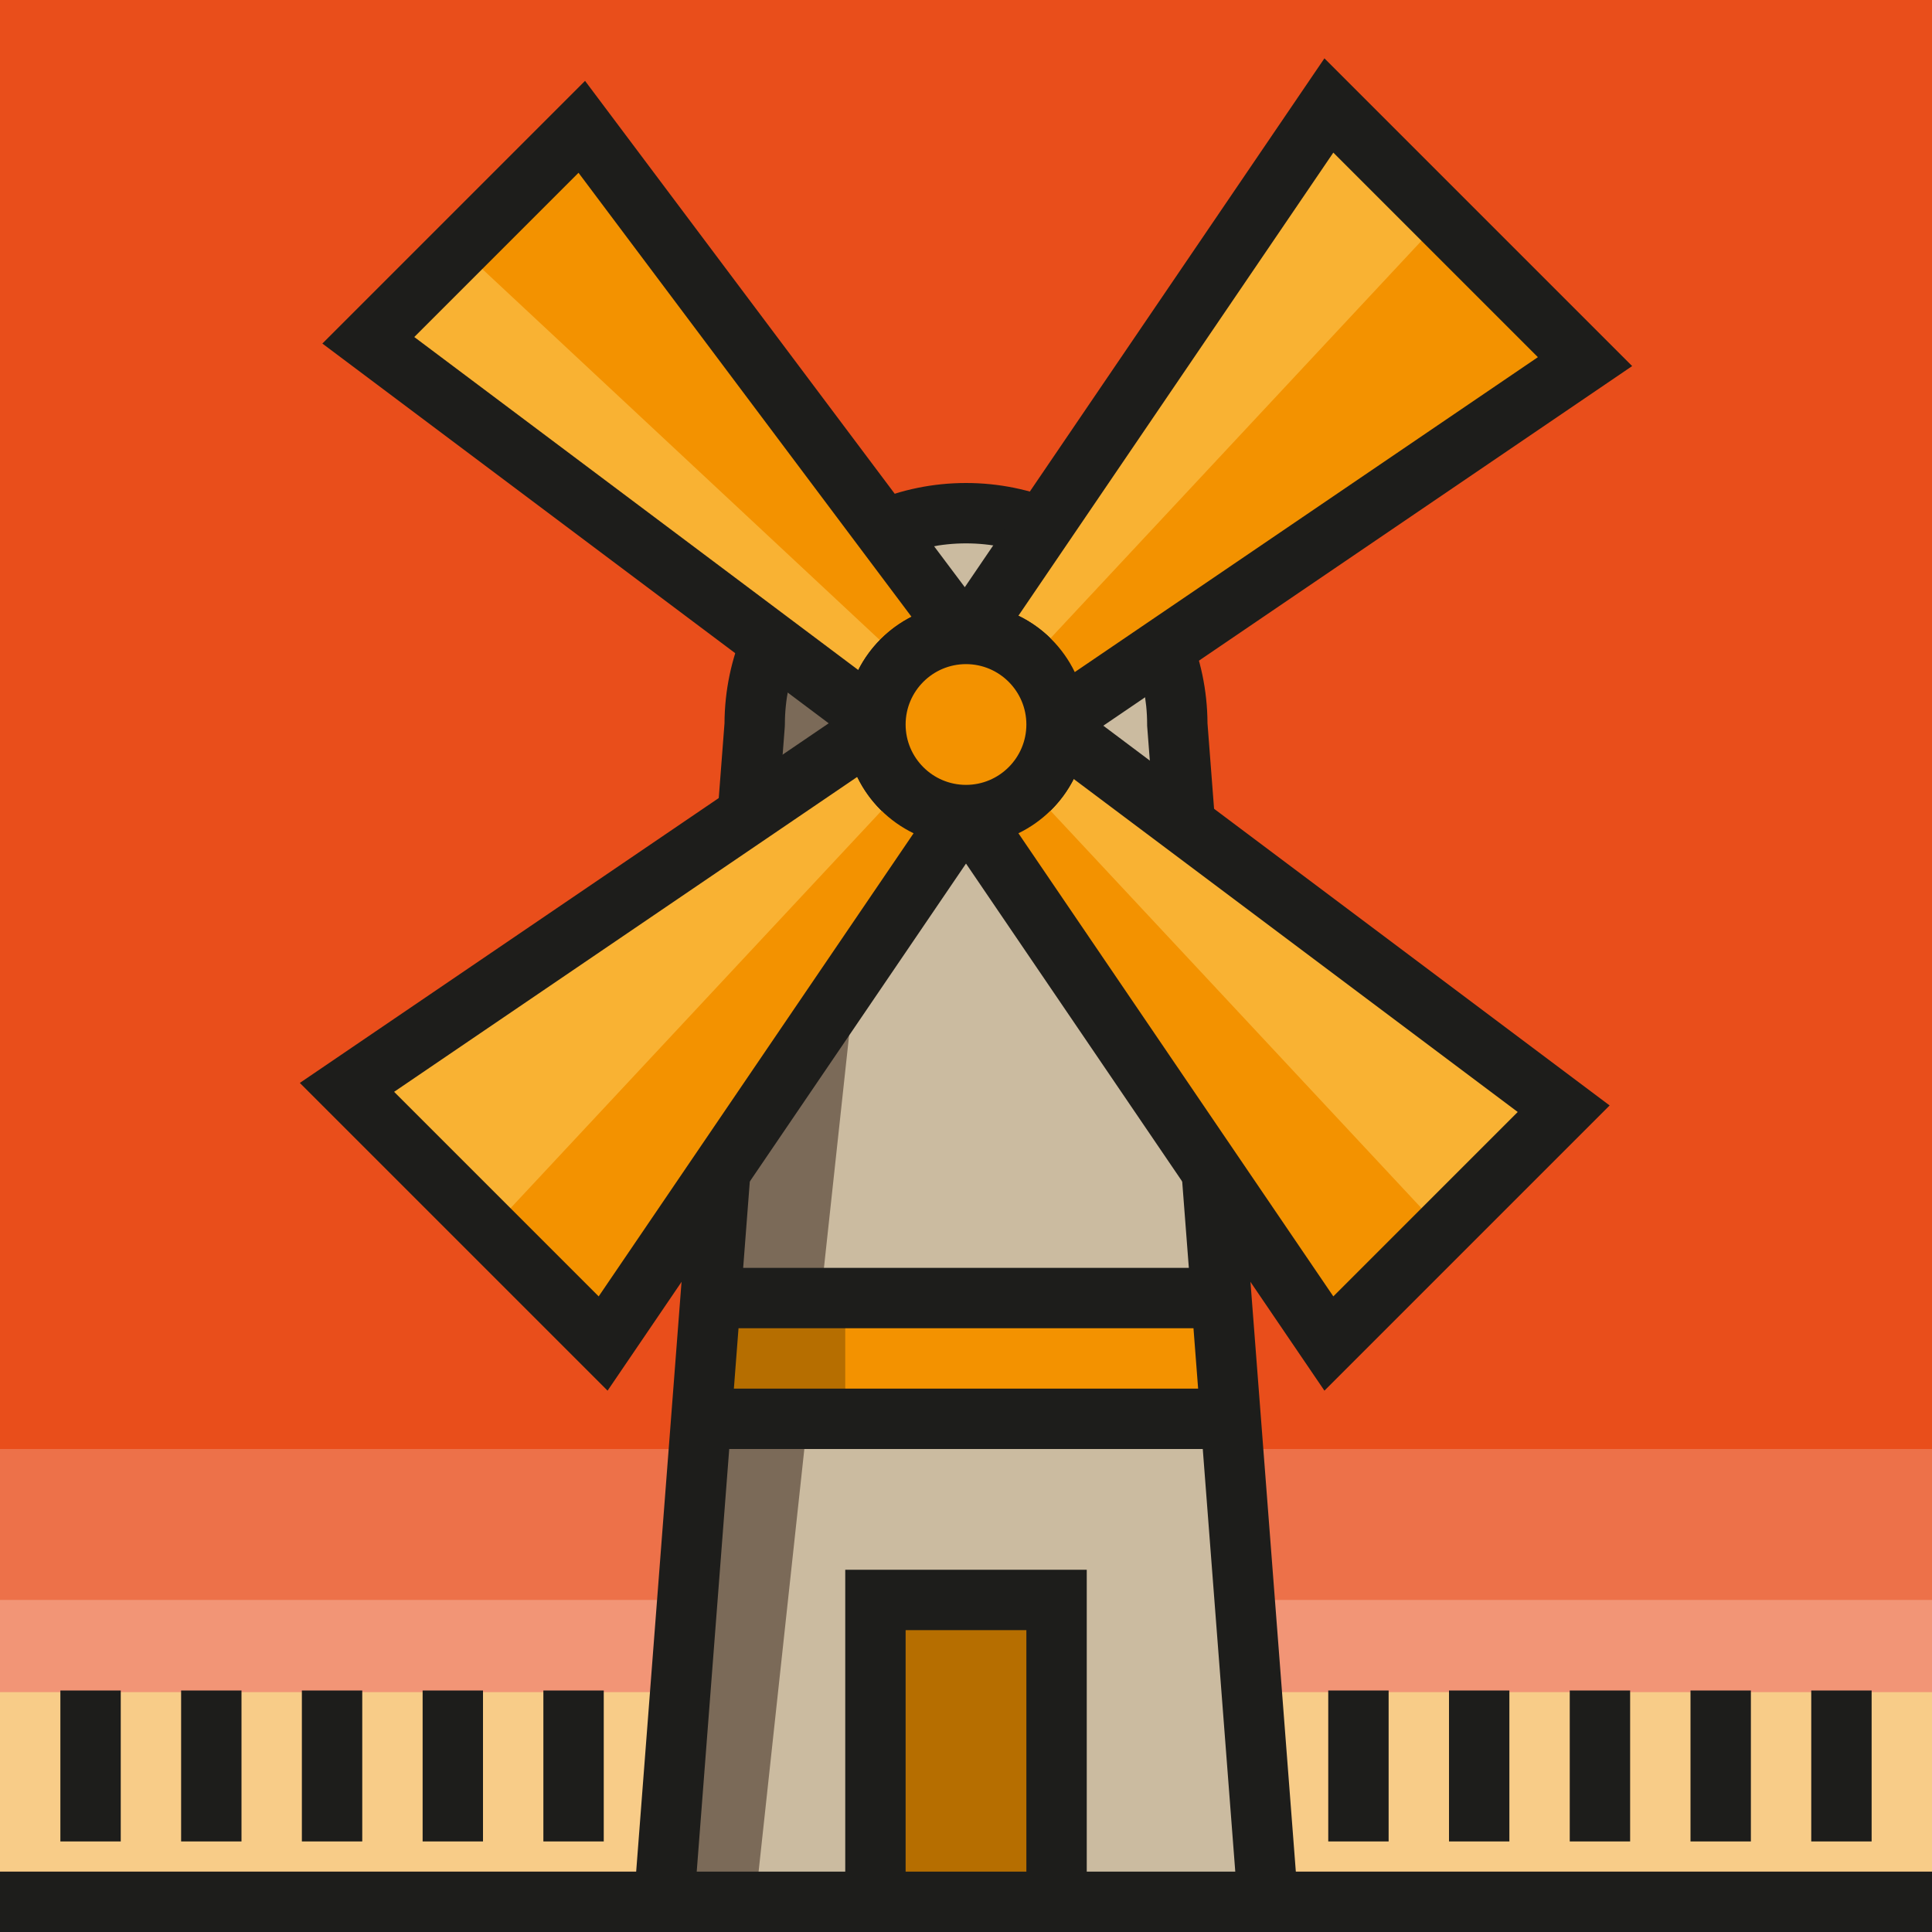 <?xml version="1.0" encoding="iso-8859-1"?>
<!-- Generator: Adobe Illustrator 19.0.0, SVG Export Plug-In . SVG Version: 6.00 Build 0)  -->
<svg version="1.1" id="Layer_1" xmlns="http://www.w3.org/2000/svg" xmlns:xlink="http://www.w3.org/1999/xlink" x="0px" y="0px"
	 viewBox="0 0 490 490" style="enable-background:new 0 0 490 490;" xml:space="preserve">
<g>
	<g id="XMLID_1071_">
		<polyline style="fill:#E94E1B;" points="0,490 0,0 490,0 490,490 		"/>
	</g>
	<g id="XMLID_1072_">
		<polyline style="fill:#ED7149;" points="0,490 0,367.5 490,367.5 490,490 		"/>
	</g>
	<g id="XMLID_1073_">
		<polyline style="fill:#F29576;" points="0,490 0,405.781 490,405.781 490,490 		"/>
	</g>
	<g id="XMLID_987_">
		<rect y="429.162" style="fill:#F8CC88;" width="168.437" height="45.526"/>
	</g>
	<g id="XMLID_1057_">
		<rect x="313.906" y="429.162" style="fill:#F8CC88;" width="176.094" height="45.526"/>
	</g>
	<g id="XMLID_1118_">
		<polygon style="fill:#7B6A58;" points="298.182,166.246 214.375,137.813 191.406,160.781 168.437,482.344 321.563,482.344 		"/>
	</g>
	<g id="XMLID_1128_">
		<polygon style="fill:#CBBBA0;" points="298.182,166.246 275.625,137.813 229.687,130.156 191.406,483.862 321.563,482.344 		"/>
	</g>
	<g id="XMLID_1130_">
		<rect x="176.094" y="329.219" style="fill:#F39200;" width="137.813" height="30.625"/>
	</g>
	<g id="XMLID_986_">
		<rect x="222.031" y="405.781" style="fill:#B66E00;" width="45.938" height="76.563"/>
	</g>
	<g id="XMLID_1133_">
		<rect x="183.75" y="329.219" style="fill:#B66E00;" width="30.625" height="30.625"/>
	</g>
	<path style="fill:#1D1D1B;" d="M490,490v-15.313H328.652l-22.403-291.241C306.086,149.812,278.672,122.5,245,122.5
		s-61.086,27.312-61.249,60.947l-22.403,291.241H0V490H490z M199.04,184.337l0.023-0.587c0-25.33,20.608-45.938,45.938-45.938
		s45.938,20.608,45.938,45.938v0.294l10.578,137.518H188.484L199.04,184.337z M187.306,336.875h115.388l1.178,15.313H186.128
		L187.306,336.875z M229.687,474.688v-61.25h30.625v61.25H229.687z M275.625,474.688v-76.563h-61.25v76.563h-37.67L184.95,367.5
		h120.1l8.245,107.188H275.625z"/>
	<g id="XMLID_861_">
		<polygon style="fill:#F9B233;" points="252.656,160.781 252.656,153.125 336.875,30.625 398.125,91.875 267.969,183.75 		"/>
	</g>
	<g id="XMLID_862_">
		<polygon style="fill:#F9B233;" points="222.031,183.75 93.414,86.302 147.552,32.164 245,160.781 		"/>
	</g>
	<g id="XMLID_867_">
		<polygon style="fill:#F39200;" points="229.687,168.438 114.844,61.25 147.552,32.164 245,160.781 		"/>
	</g>
	<g id="XMLID_863_">
		<polygon style="fill:#F9B233;" points="88,275.784 222.031,191.406 237.344,214.375 152.966,340.75 		"/>
	</g>
	<g id="XMLID_864_">
		<polygon style="fill:#F9B233;" points="252.656,214.375 275.625,191.406 398.125,283.281 336.875,344.531 		"/>
	</g>
	<g id="XMLID_1120_">
		<path style="fill:#1D1D1B;" d="M245,214.375c-16.887,0-30.625-13.738-30.625-30.625s13.738-30.625,30.625-30.625
			s30.625,13.738,30.625,30.625S261.887,214.375,245,214.375z M245,168.438c-8.443,0-15.313,6.87-15.313,15.313
			s6.869,15.313,15.313,15.313c8.443,0,15.312-6.87,15.312-15.313S253.443,168.438,245,168.438z"/>
	</g>
	<g id="XMLID_981_">
		<polygon style="fill:#F39200;" points="229.687,199.063 122.5,313.906 153.125,344.531 245,206.719 		"/>
	</g>
	<g id="XMLID_985_">
		<polygon style="fill:#F39200;" points="260.312,199.063 367.5,313.906 336.875,344.531 252.656,214.375 		"/>
	</g>
	<g id="XMLID_984_">
		<polygon style="fill:#F39200;" points="367.5,53.594 260.312,168.438 267.969,183.75 398.125,91.875 		"/>
	</g>
	<g id="XMLID_1129_">
		<polygon style="fill:#7B6A58;" points="183.75,329.219 183.75,329.219 183.75,329.219 		"/>
	</g>
	<g id="XMLID_1132_">
		<circle style="fill:#F39200;" cx="245" cy="183.75" r="22.969"/>
		<path style="fill:#1D1D1B;" d="M413.955,92.844l-78.049-78.049l-91.211,134.133L148.38,20.508L81.758,87.13l128.419,96.315
			L76.044,274.656l78.05,78.049L245,219.021l90.906,133.684l72.336-72.336l-128.419-96.315L413.955,92.844z M338.163,38.707
			l51.88,51.88l-117.457,79.871c-3.012-6.225-8.069-11.283-14.295-14.295L338.163,38.707z M245,199.063
			c-8.443,0-15.313-6.87-15.313-15.313s6.869-15.313,15.313-15.313c8.443,0,15.312,6.87,15.312,15.313S253.443,199.063,245,199.063z
			 M146.723,43.82l84.459,112.613c-5.807,2.949-10.551,7.693-13.5,13.5L105.07,85.474L146.723,43.82z M151.837,328.793
			l-51.881-51.88l117.457-79.871c3.012,6.225,8.069,11.283,14.295,14.295L151.837,328.793z M338.163,328.793l-79.871-117.457
			c6.048-2.926,10.987-7.787,14.025-13.77l112.613,84.459L338.163,328.793z"/>
	</g>
	<g id="XMLID_988_">
		<rect x="15.312" y="428.75" style="fill:#1D1D1B;" width="15.313" height="38.281"/>
	</g>
	<g id="XMLID_989_">
		<rect x="45.937" y="428.75" style="fill:#1D1D1B;" width="15.313" height="38.281"/>
	</g>
	<g id="XMLID_995_">
		<rect x="76.562" y="428.75" style="fill:#1D1D1B;" width="15.313" height="38.281"/>
	</g>
	<g id="XMLID_996_">
		<rect x="107.187" y="428.75" style="fill:#1D1D1B;" width="15.313" height="38.281"/>
	</g>
	<g id="XMLID_999_">
		<rect x="137.812" y="428.75" style="fill:#1D1D1B;" width="15.313" height="38.281"/>
	</g>
	<g id="XMLID_1025_">
		<rect x="336.875" y="428.75" style="fill:#1D1D1B;" width="15.313" height="38.281"/>
	</g>
	<g id="XMLID_1016_">
		<rect x="367.5" y="428.75" style="fill:#1D1D1B;" width="15.313" height="38.281"/>
	</g>
	<g id="XMLID_1003_">
		<rect x="398.125" y="428.75" style="fill:#1D1D1B;" width="15.313" height="38.281"/>
	</g>
	<g id="XMLID_1002_">
		<rect x="428.75" y="428.75" style="fill:#1D1D1B;" width="15.313" height="38.281"/>
	</g>
	<g id="XMLID_1001_">
		<rect x="459.375" y="428.75" style="fill:#1D1D1B;" width="15.313" height="38.281"/>
	</g>
</g>
<g>
</g>
<g>
</g>
<g>
</g>
<g>
</g>
<g>
</g>
<g>
</g>
<g>
</g>
<g>
</g>
<g>
</g>
<g>
</g>
<g>
</g>
<g>
</g>
<g>
</g>
<g>
</g>
<g>
</g>
</svg>
